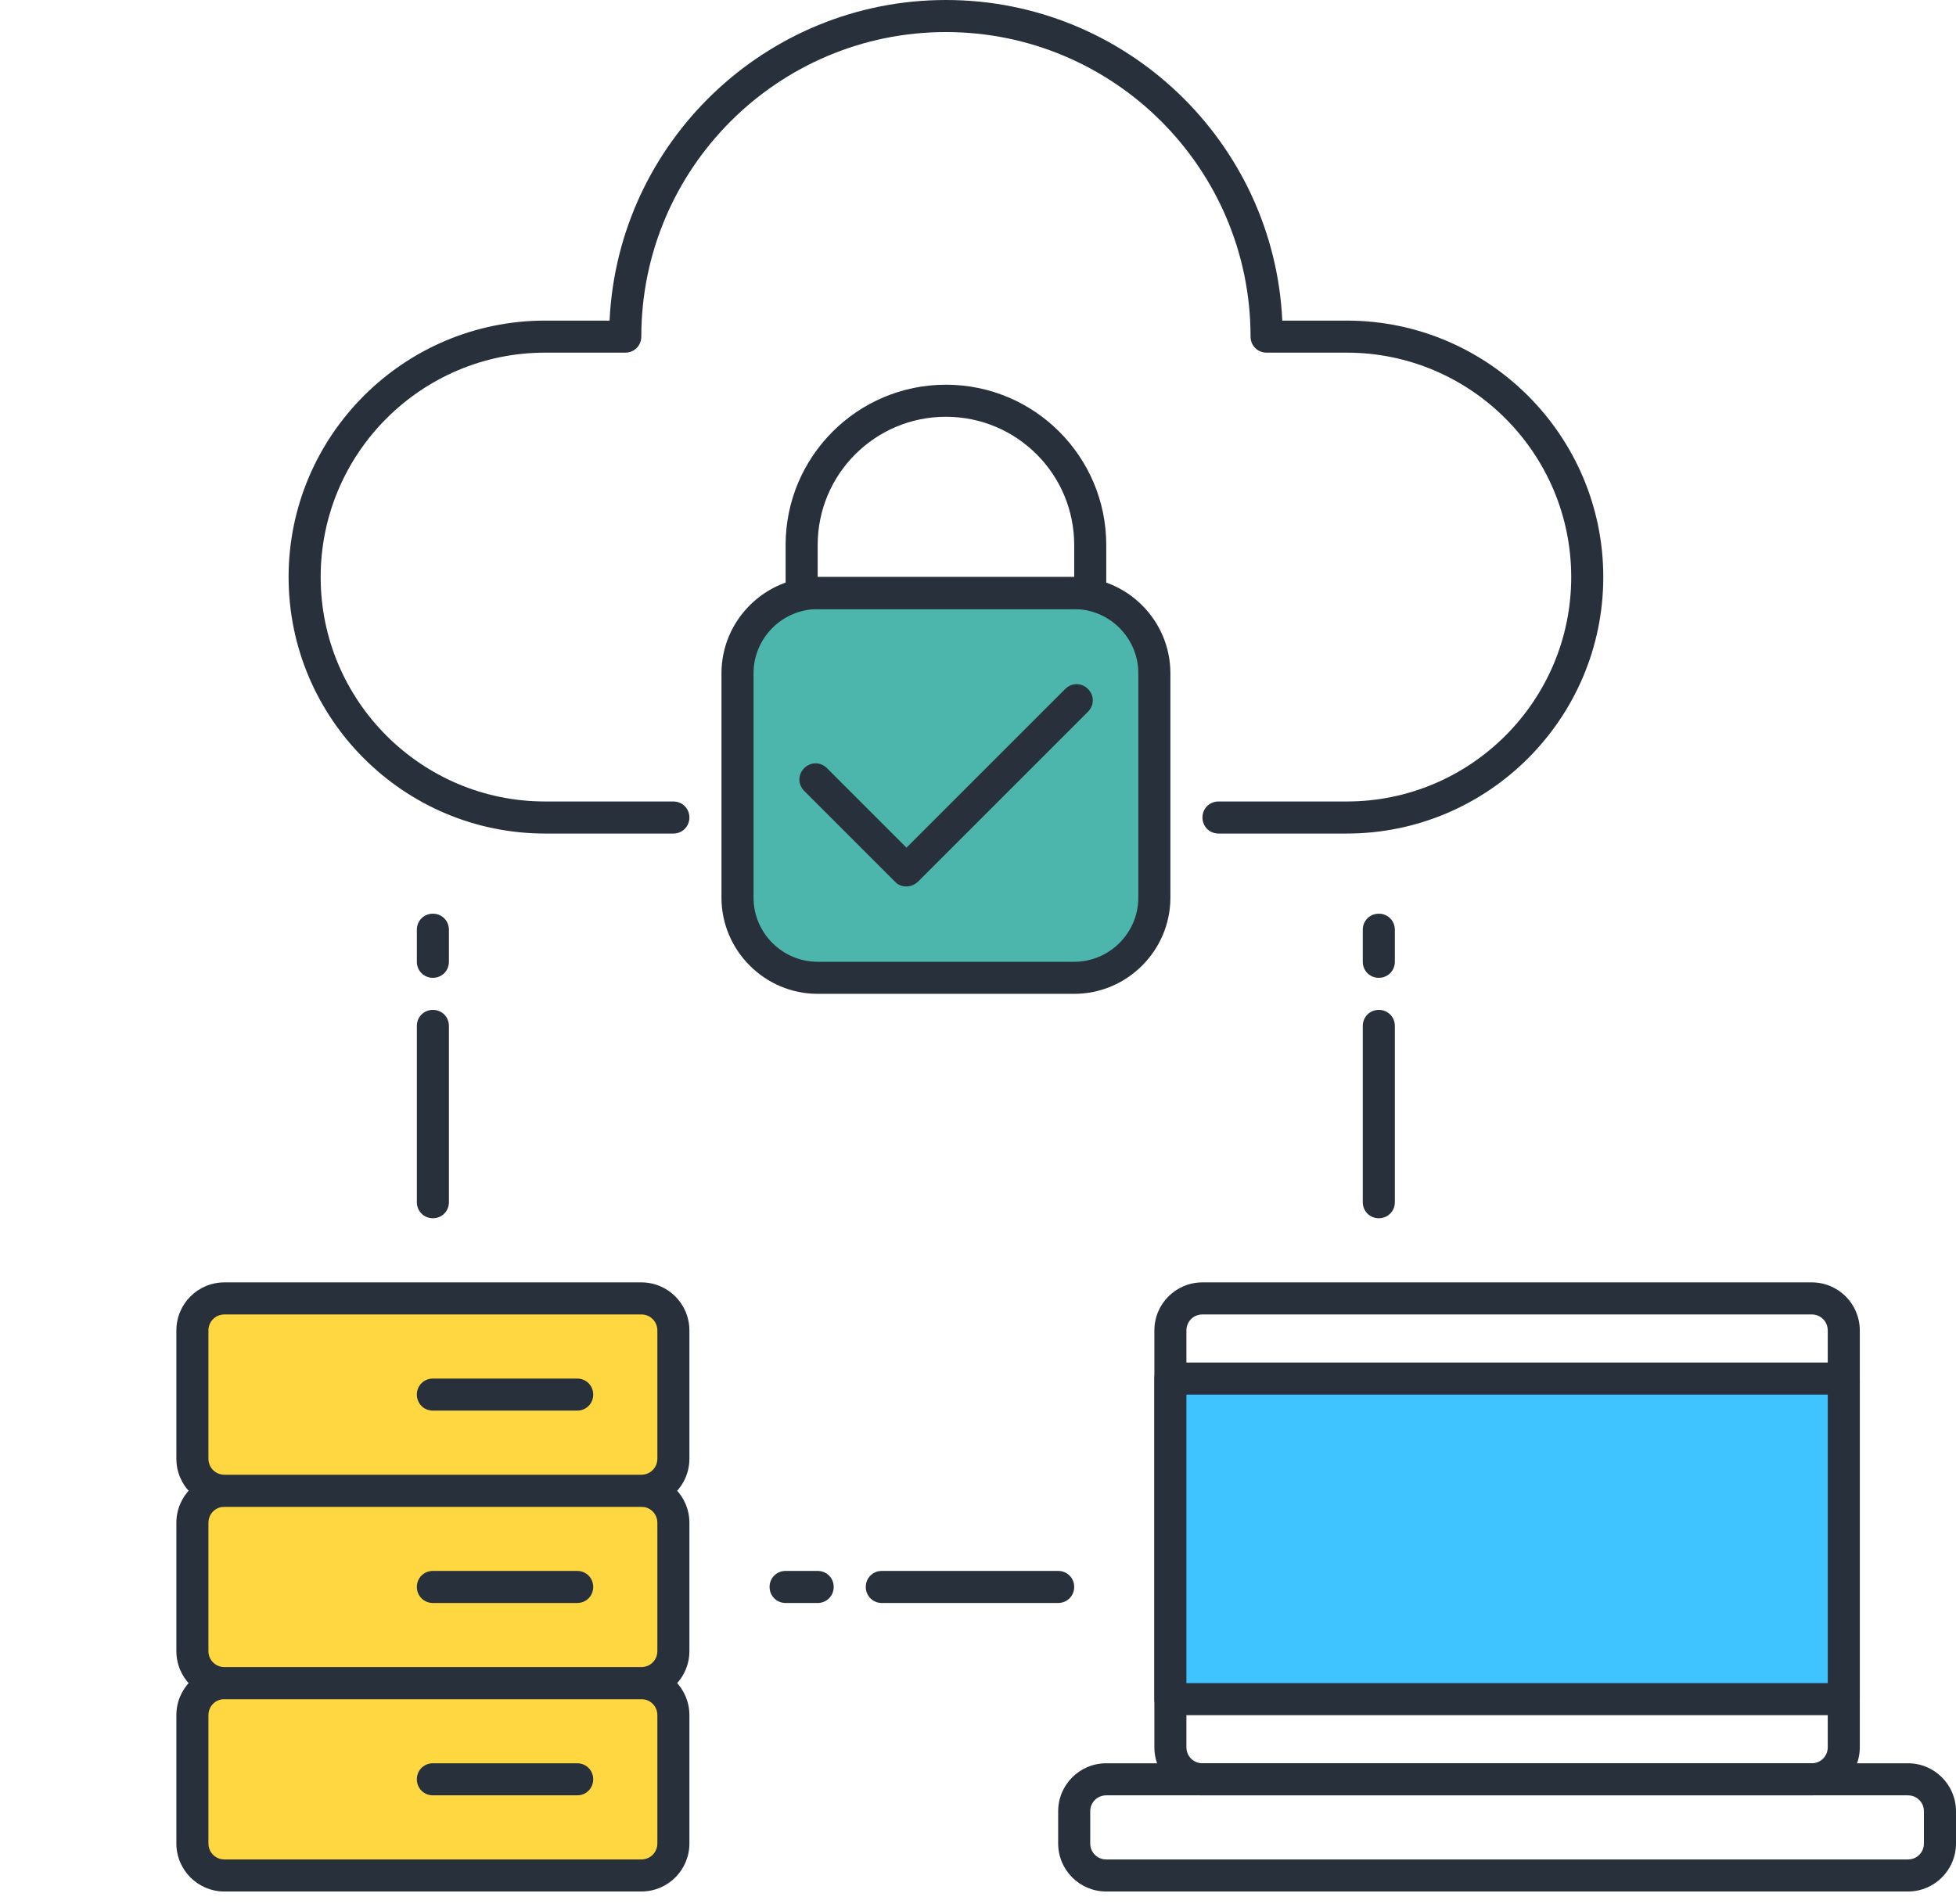<svg width="114" height="111" viewBox="0 0 114 111" fill="none" xmlns="http://www.w3.org/2000/svg">
<g clip-path="url(#clip0)">
<path d="M62.606 57H47.656C45.077 57 42.984 54.907 42.984 52.328V39.246C42.984 36.667 45.077 34.574 47.656 34.574H62.606C65.186 34.574 67.279 36.667 67.279 39.246V52.328C67.279 54.907 65.186 57 62.606 57Z" fill="#4DB6AC"/>
<path d="M62.607 57.934H47.656C44.572 57.934 42.049 55.411 42.049 52.328V39.246C42.049 36.162 44.572 33.639 47.656 33.639H62.607C65.69 33.639 68.213 36.162 68.213 39.246V52.328C68.213 55.411 65.69 57.934 62.607 57.934ZM47.656 35.508C45.6 35.508 43.918 37.19 43.918 39.246V52.328C43.918 54.384 45.6 56.066 47.656 56.066H62.607C64.662 56.066 66.344 54.384 66.344 52.328V39.246C66.344 37.19 64.662 35.508 62.607 35.508H47.656Z" fill="#28313B"/>
<path d="M37.377 109.328H13.082C12.054 109.328 11.213 108.487 11.213 107.459V99.984C11.213 98.956 12.054 98.115 13.082 98.115H37.377C38.405 98.115 39.246 98.956 39.246 99.984V107.459C39.246 108.487 38.405 109.328 37.377 109.328Z" fill="#FFD740"/>
<path d="M37.377 110.262H13.082C11.531 110.262 10.279 109.01 10.279 107.459V99.984C10.279 98.432 11.531 97.18 13.082 97.18H37.377C38.928 97.18 40.18 98.432 40.18 99.984V107.459C40.18 109.01 38.928 110.262 37.377 110.262ZM13.082 99.049C12.559 99.049 12.148 99.46 12.148 99.984V107.459C12.148 107.982 12.559 108.393 13.082 108.393H37.377C37.9 108.393 38.312 107.982 38.312 107.459V99.984C38.312 99.46 37.9 99.049 37.377 99.049H13.082Z" fill="#28313B"/>
<path d="M33.639 104.656H25.23C24.706 104.656 24.295 104.245 24.295 103.721C24.295 103.198 24.706 102.787 25.23 102.787H33.639C34.163 102.787 34.574 103.198 34.574 103.721C34.574 104.245 34.163 104.656 33.639 104.656Z" fill="#28313B"/>
<path d="M37.377 98.115H13.082C12.054 98.115 11.213 97.274 11.213 96.246V88.77C11.213 87.743 12.054 86.902 13.082 86.902H37.377C38.405 86.902 39.246 87.743 39.246 88.77V96.246C39.246 97.274 38.405 98.115 37.377 98.115Z" fill="#FFD740"/>
<path d="M37.377 99.049H13.082C11.531 99.049 10.279 97.797 10.279 96.246V88.77C10.279 87.219 11.531 85.967 13.082 85.967H37.377C38.928 85.967 40.18 87.219 40.18 88.77V96.246C40.18 97.797 38.928 99.049 37.377 99.049ZM13.082 87.836C12.559 87.836 12.148 88.247 12.148 88.77V96.246C12.148 96.769 12.559 97.18 13.082 97.18H37.377C37.9 97.18 38.312 96.769 38.312 96.246V88.77C38.312 88.247 37.9 87.836 37.377 87.836H13.082Z" fill="#28313B"/>
<path d="M33.639 93.443H25.23C24.706 93.443 24.295 93.031 24.295 92.508C24.295 91.985 24.706 91.574 25.23 91.574H33.639C34.163 91.574 34.574 91.985 34.574 92.508C34.574 93.031 34.163 93.443 33.639 93.443Z" fill="#28313B"/>
<path d="M37.377 86.902H13.082C12.054 86.902 11.213 86.061 11.213 85.033V77.558C11.213 76.53 12.054 75.689 13.082 75.689H37.377C38.405 75.689 39.246 76.53 39.246 77.558V85.033C39.246 86.061 38.405 86.902 37.377 86.902Z" fill="#FFD740"/>
<path d="M37.377 87.836H13.082C11.531 87.836 10.279 86.584 10.279 85.033V77.557C10.279 76.006 11.531 74.754 13.082 74.754H37.377C38.928 74.754 40.18 76.006 40.18 77.557V85.033C40.18 86.584 38.928 87.836 37.377 87.836ZM13.082 76.623C12.559 76.623 12.148 77.034 12.148 77.557V85.033C12.148 85.556 12.559 85.967 13.082 85.967H37.377C37.9 85.967 38.312 85.556 38.312 85.033V77.557C38.312 77.034 37.9 76.623 37.377 76.623H13.082Z" fill="#28313B"/>
<path d="M33.639 82.23H25.23C24.706 82.23 24.295 81.818 24.295 81.295C24.295 80.772 24.706 80.361 25.23 80.361H33.639C34.163 80.361 34.574 80.772 34.574 81.295C34.574 81.818 34.163 82.23 33.639 82.23Z" fill="#28313B"/>
<path d="M78.492 48.59H71.016C70.493 48.59 70.082 48.179 70.082 47.656C70.082 47.133 70.493 46.721 71.016 46.721H78.492C85.706 46.721 91.574 40.853 91.574 33.639C91.574 26.426 85.706 20.557 78.492 20.557H73.82C73.296 20.557 72.885 20.146 72.885 19.623C72.885 9.83 64.924 1.869 55.131 1.869C45.338 1.869 37.377 9.83 37.377 19.623C37.377 20.146 36.966 20.557 36.443 20.557H31.77C24.557 20.557 18.689 26.426 18.689 33.639C18.689 40.853 24.557 46.721 31.77 46.721H39.246C39.769 46.721 40.18 47.133 40.18 47.656C40.18 48.179 39.769 48.59 39.246 48.59H31.77C23.529 48.59 16.82 41.881 16.82 33.639C16.82 25.398 23.529 18.689 31.77 18.689H35.527C36.013 8.298 44.628 0 55.131 0C65.634 0 74.249 8.298 74.735 18.689H78.492C86.733 18.689 93.443 25.398 93.443 33.639C93.443 41.881 86.733 48.59 78.492 48.59Z" fill="#28313B"/>
<path d="M63.541 35.508H46.721C46.198 35.508 45.787 35.097 45.787 34.574V31.77C45.787 26.613 49.973 22.426 55.131 22.426C60.289 22.426 64.475 26.613 64.475 31.77V34.574C64.475 35.097 64.064 35.508 63.541 35.508ZM47.656 33.639H62.607V31.77C62.607 27.64 59.261 24.295 55.131 24.295C51.001 24.295 47.656 27.64 47.656 31.77V33.639Z" fill="#28313B"/>
<path d="M105.59 104.656H70.082C68.531 104.656 67.279 103.404 67.279 101.853V77.557C67.279 76.006 68.531 74.754 70.082 74.754H105.59C107.141 74.754 108.393 76.006 108.393 77.557V101.853C108.393 103.404 107.141 104.656 105.59 104.656ZM70.082 76.623C69.559 76.623 69.147 77.034 69.147 77.557V101.853C69.147 102.376 69.559 102.787 70.082 102.787H105.59C106.113 102.787 106.525 102.376 106.525 101.853V77.557C106.525 77.034 106.113 76.623 105.59 76.623H70.082Z" fill="#28313B"/>
<path d="M111.197 110.262H64.475C62.924 110.262 61.672 109.01 61.672 107.459V105.59C61.672 104.039 62.924 102.787 64.475 102.787H111.197C112.748 102.787 114 104.039 114 105.59V107.459C114 109.01 112.748 110.262 111.197 110.262ZM64.475 104.656C63.952 104.656 63.541 105.067 63.541 105.59V107.459C63.541 107.982 63.952 108.393 64.475 108.393H111.197C111.72 108.393 112.131 107.982 112.131 107.459V105.59C112.131 105.067 111.72 104.656 111.197 104.656H64.475Z" fill="#28313B"/>
<path d="M107.459 80.361H68.213V99.049H107.459V80.361Z" fill="#40C4FF"/>
<path d="M107.459 99.984H68.213C67.69 99.984 67.279 99.573 67.279 99.049V80.361C67.279 79.837 67.69 79.426 68.213 79.426H107.459C107.982 79.426 108.393 79.837 108.393 80.361V99.049C108.393 99.573 107.982 99.984 107.459 99.984ZM69.147 98.115H106.525V81.295H69.147V98.115Z" fill="#28313B"/>
<path d="M52.814 51.674C52.571 51.674 52.328 51.58 52.16 51.394L46.871 46.105C46.497 45.731 46.497 45.151 46.871 44.778C47.245 44.404 47.824 44.404 48.198 44.778L52.832 49.413L62.083 40.162C62.457 39.788 63.036 39.788 63.41 40.162C63.784 40.535 63.784 41.115 63.41 41.489L53.505 51.394C53.3 51.58 53.075 51.674 52.814 51.674Z" fill="#28313B"/>
<path d="M25.23 57C24.706 57 24.295 56.589 24.295 56.066V54.197C24.295 53.673 24.706 53.262 25.23 53.262C25.753 53.262 26.164 53.673 26.164 54.197V56.066C26.164 56.589 25.753 57 25.23 57Z" fill="#28313B"/>
<path d="M25.23 71.016C24.706 71.016 24.295 70.605 24.295 70.082V59.803C24.295 59.28 24.706 58.869 25.23 58.869C25.753 58.869 26.164 59.28 26.164 59.803V70.082C26.164 70.605 25.753 71.016 25.23 71.016Z" fill="#28313B"/>
<path d="M80.361 57C79.837 57 79.426 56.589 79.426 56.066V54.197C79.426 53.673 79.837 53.262 80.361 53.262C80.884 53.262 81.295 53.673 81.295 54.197V56.066C81.295 56.589 80.884 57 80.361 57Z" fill="#28313B"/>
<path d="M80.361 71.016C79.837 71.016 79.426 70.605 79.426 70.082V59.803C79.426 59.28 79.837 58.869 80.361 58.869C80.884 58.869 81.295 59.28 81.295 59.803V70.082C81.295 70.605 80.884 71.016 80.361 71.016Z" fill="#28313B"/>
<path d="M47.656 93.443H45.787C45.264 93.443 44.852 93.031 44.852 92.508C44.852 91.985 45.264 91.574 45.787 91.574H47.656C48.179 91.574 48.59 91.985 48.59 92.508C48.59 93.031 48.179 93.443 47.656 93.443Z" fill="#28313B"/>
<path d="M61.672 93.443H51.393C50.87 93.443 50.459 93.031 50.459 92.508C50.459 91.985 50.87 91.574 51.393 91.574H61.672C62.195 91.574 62.607 91.985 62.607 92.508C62.607 93.031 62.195 93.443 61.672 93.443Z" fill="#28313B"/>
</g>
<defs>
<clipPath id="clip0">
<rect width="114" height="110.262" fill="white"/>
</clipPath>
</defs>
</svg>
